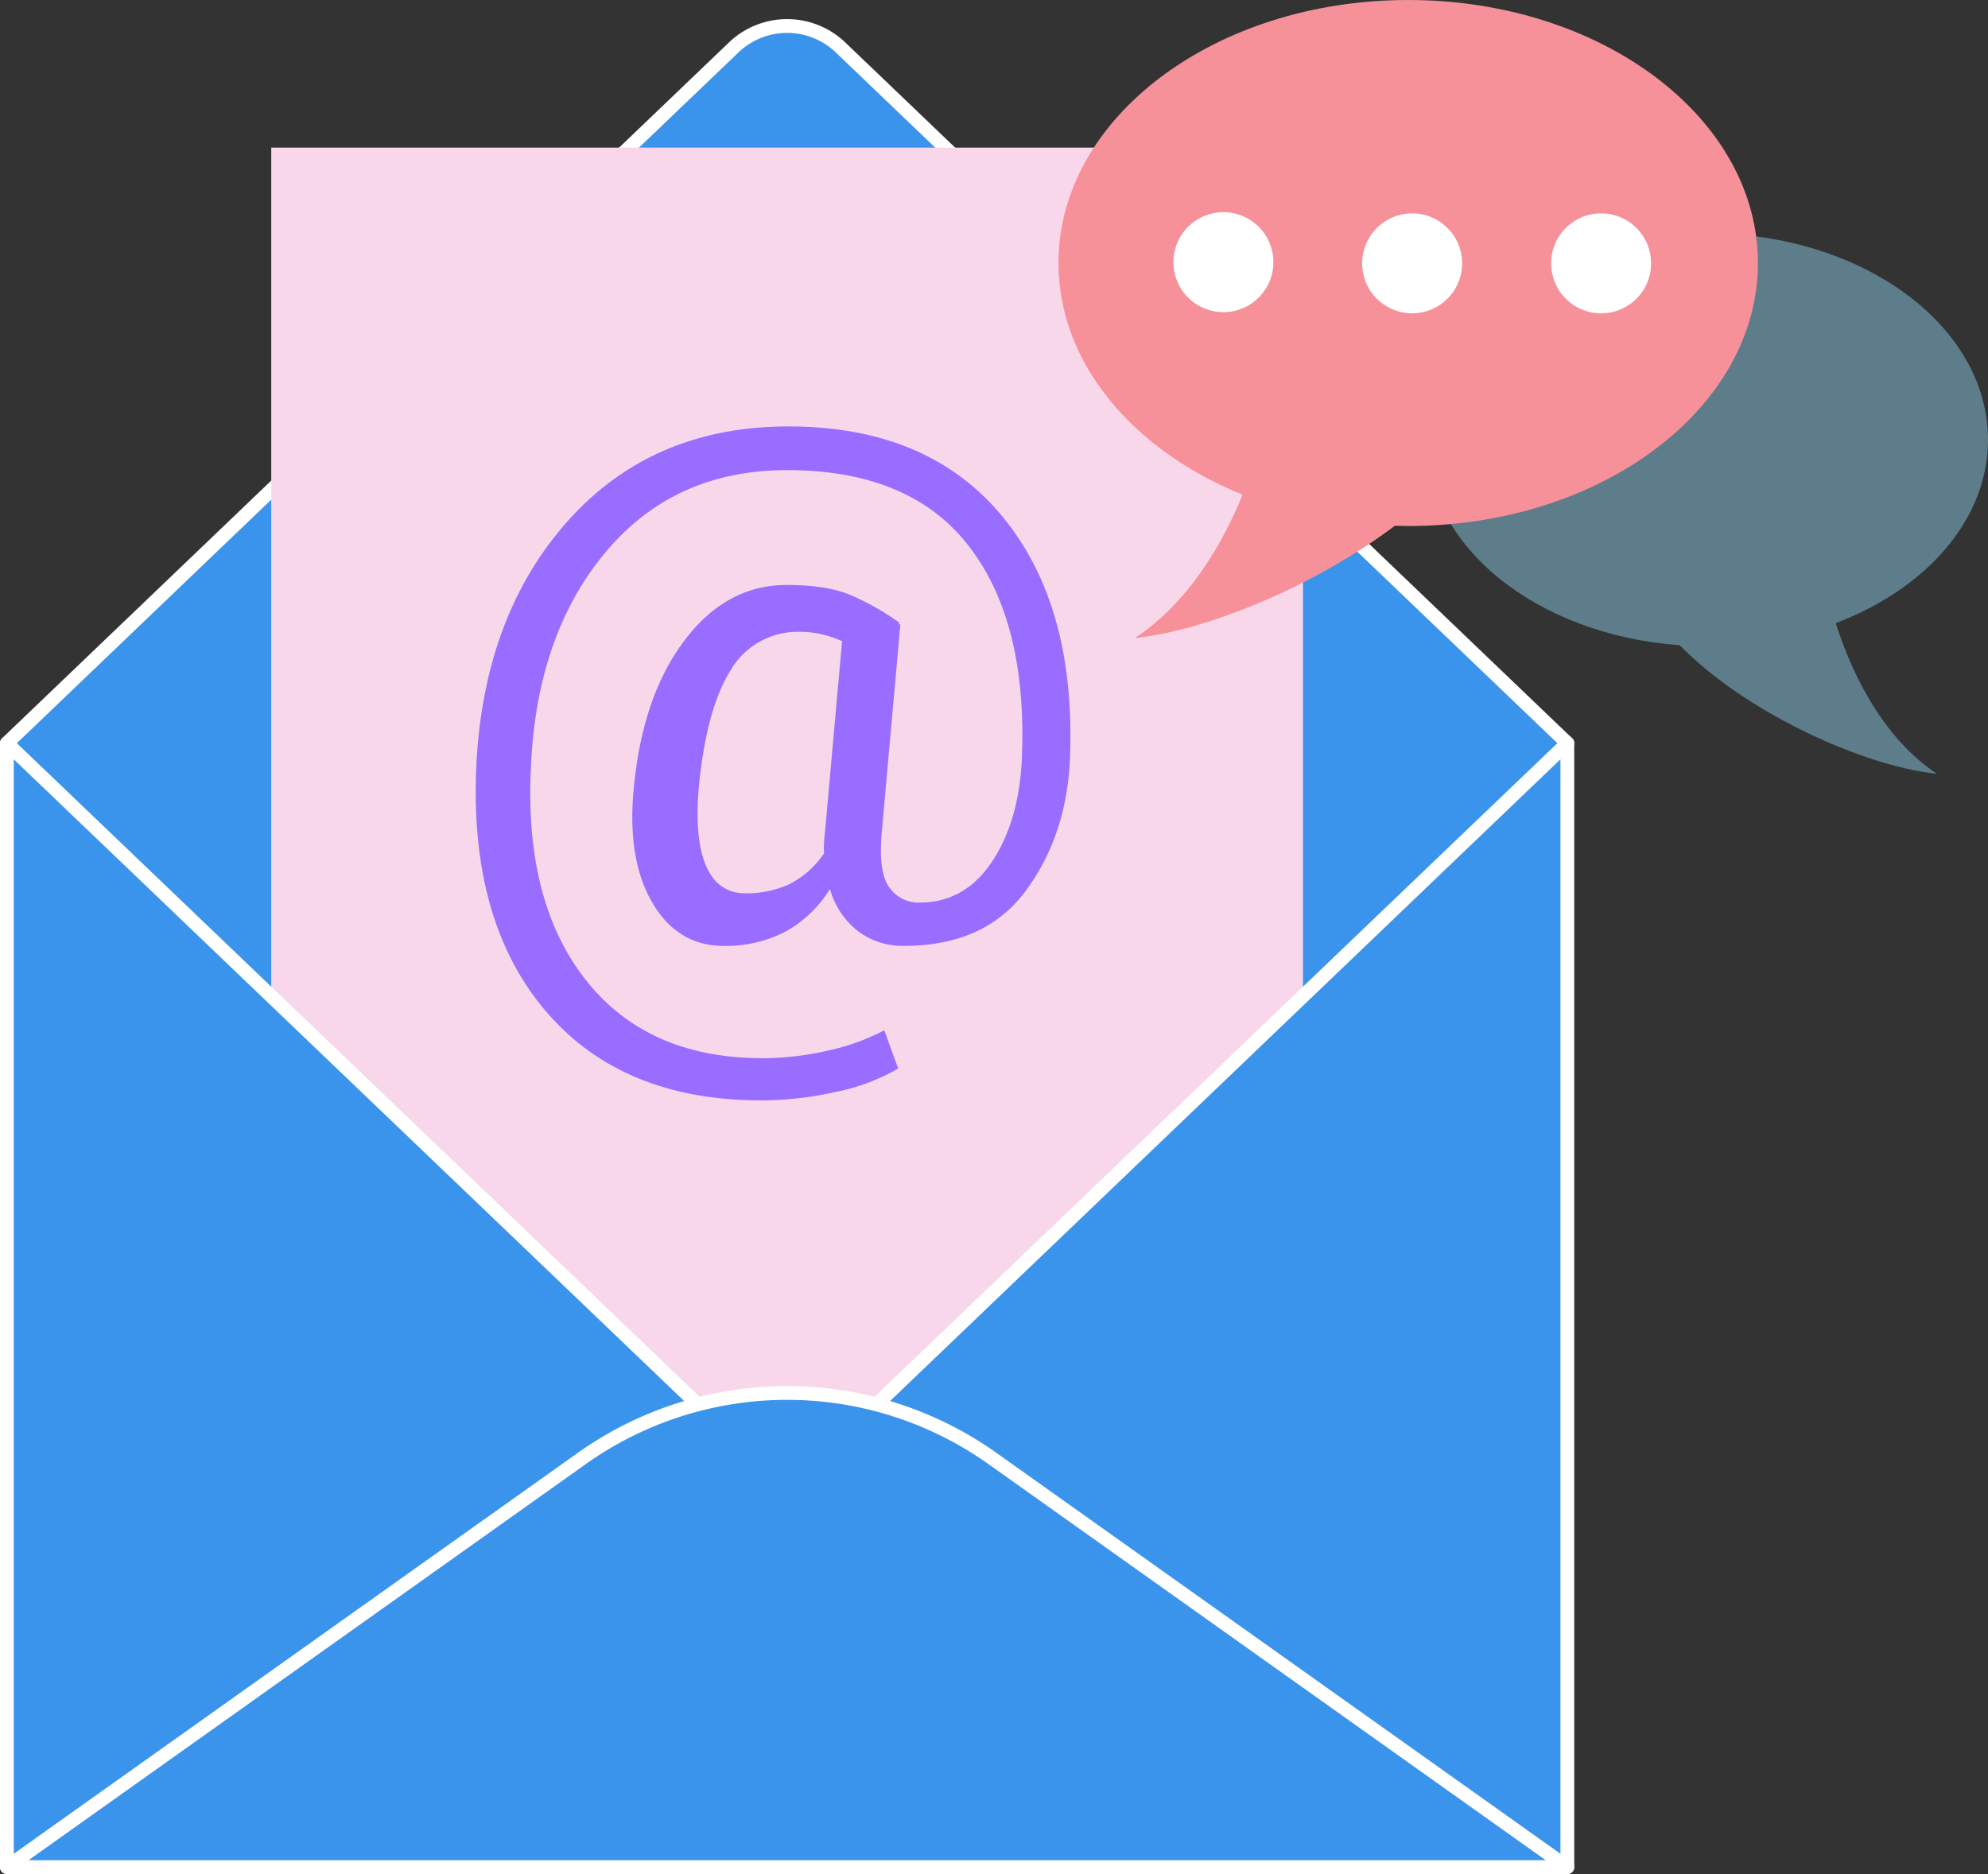 <svg xmlns="http://www.w3.org/2000/svg" width="432.868" height="408.108" viewBox="0 0 432.868 408.108"><rect x="0" y="0" width="432.868" height="408.108" fill="#333333" stroke="none"/><defs><style>.a{fill:#3b94ec;stroke:#fff;stroke-linecap:round;stroke-linejoin:round;stroke-width:3px;}.b{fill:#f9d7eb;}.c{fill:#f6919a;}.d{fill:#996dff;}.e{fill:#7fb5cc;opacity:0.57;}.f{fill:#fff;}</style></defs><g transform="translate(-272.5 -386.696)"><g transform="translate(-200.828 252.304)"><g transform="translate(474.828 140.055)"><path class="a" d="M474.828,292.28,633.08,140.773a16.821,16.821,0,0,1,23.271,0L814.6,292.28,708.3,508.03H577.332Z" transform="translate(-474.828 -136.1)"/><g transform="translate(57.56 26.483)"><path class="b" d="M492.185,144.085H678.572l38.27,33.3v250.39H492.185Z" transform="translate(-492.185 -144.085)"/><path class="c" d="M548.386,177.388h38.275l-38.275-33.3Z" transform="translate(-362.004 -144.085)"/></g><path class="a" d="M656.35,334.7a16.834,16.834,0,0,1-23.271,0l-158.252-151.5V427.959H814.6V183.194Z" transform="translate(-474.828 -27.014)"/><path class="a" d="M814.6,329.121H474.828l125.244-89.037a77.188,77.188,0,0,1,89.286,0Z" transform="translate(-474.828 71.824)"/><g transform="translate(102.08 87.217)"><path class="d" d="M635,234.771q-.721,16.665-9.591,28.7T598.88,275.509a16.073,16.073,0,0,1-10.065-3.237,17.68,17.68,0,0,1-6.072-9.153A26.362,26.362,0,0,1,573,272.431a28.071,28.071,0,0,1-13.421,3.078q-9.994,0-15.5-9.389T540,241.467q1.836-20.176,10.984-32.367t22.329-12.191q8.4,0,13.5,2.026a55.088,55.088,0,0,1,11.106,6.231l-.322.312h.481l-4.076,45.566q-.716,8.576,1.721,11.8a7.728,7.728,0,0,0,6.513,3.233q9.82,0,15.736-8.825t6.55-22.435q1.279-29.713-11.5-46.316t-39.627-16.6q-24.609,0-39.587,17.968t-16.18,46.843q-1.438,29.255,11.985,46.253t38.509,17a63.013,63.013,0,0,0,14.26-1.681,47.444,47.444,0,0,0,12.184-4.4l3.035,8.334a44.485,44.485,0,0,1-13.62,5.1,74.723,74.723,0,0,1-16.18,1.834q-30.359,0-46.936-19.437t-15.139-53.084q1.512-32.951,19.891-53.6t48.1-20.644q30.279,0,46.458,19.473T635,234.771Zm-80.855,6.7q-.881,11.063,1.718,16.827t8.51,5.76a22.469,22.469,0,0,0,9.345-1.907,19.815,19.815,0,0,0,7.75-6.815,15.582,15.582,0,0,1-.036-1.986c.023-.7.089-1.469.2-2.3l3.754-41.905a24.472,24.472,0,0,0-4.354-1.479,20.3,20.3,0,0,0-4.755-.547,16.9,16.9,0,0,0-15.262,8.53Q555.74,224.174,554.14,241.467Z" transform="translate(-505.609 -162.399)"/></g></g><g transform="translate(703.8 134.392)"><path class="e" d="M690.3,194.673c0-24.829-27.37-44.959-61.133-44.959s-61.133,20.13-61.133,44.959c0,23.337,24.193,42.515,55.134,44.734,14.051,14.419,39.65,26.3,56.023,28.016-12.456-8.254-18.963-23.158-22.04-32.818C676.829,227.137,690.3,212.071,690.3,194.673Z" transform="translate(-487.905 -98.901)"/><path class="c" d="M620.018,134.392c-42.058,0-76.146,25.642-76.146,57.273,0,21.821,16.223,40.8,40.094,50.458-4.377,10.7-11.7,23.433-23.45,31.22,16.011-1.695,39.428-11.508,56.606-24.455.958.02,1.923.056,2.9.056,42.061,0,76.146-25.652,76.146-57.28S662.079,134.392,620.018,134.392Z" transform="translate(-543.872 -134.392)"/><path class="f" d="M573.184,159.2a10.883,10.883,0,1,1-10.874-10.878A10.883,10.883,0,0,1,573.184,159.2Z" transform="translate(-526.391 -102.114)"/><path class="f" d="M585.574,159.293A10.881,10.881,0,1,1,574.693,148.4,10.88,10.88,0,0,1,585.574,159.293Z" transform="translate(-497.684 -101.933)"/><path class="f" d="M597.983,159.293A10.883,10.883,0,1,1,587.1,148.4,10.89,10.89,0,0,1,597.983,159.293Z" transform="translate(-468.948 -101.933)"/></g></g></g></svg>